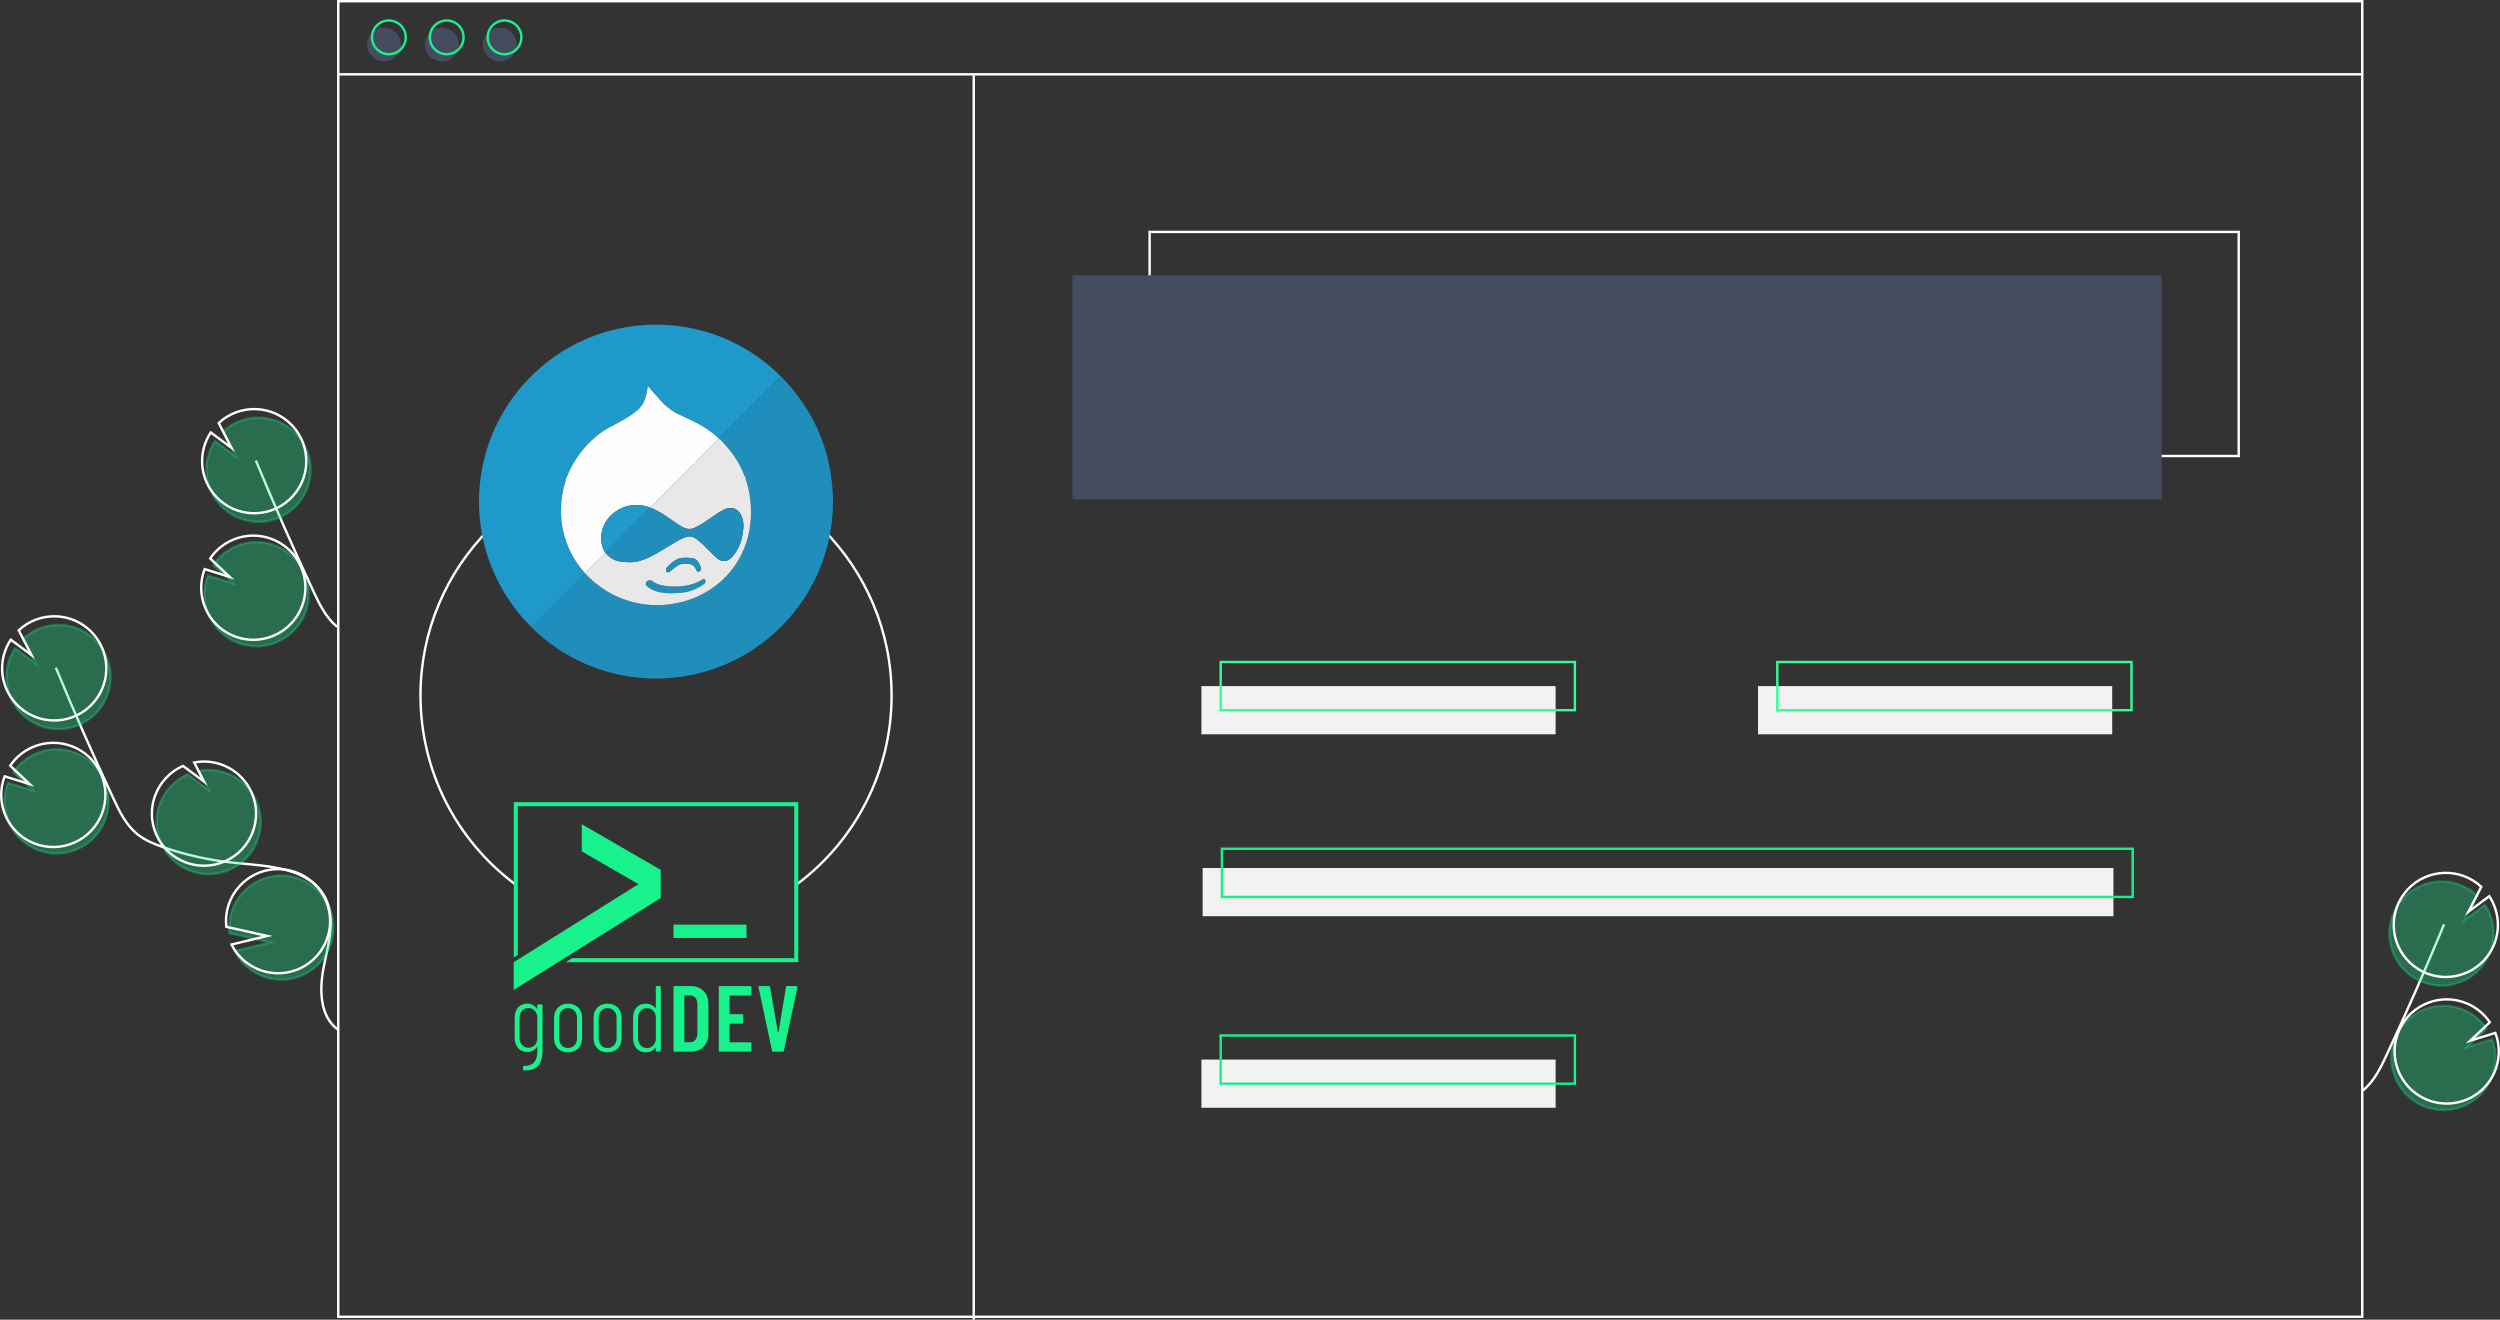<?xml version="1.0" encoding="UTF-8"?>
<svg id="Ebene_2" data-name="Ebene 2" xmlns="http://www.w3.org/2000/svg" viewBox="0 0 1037.56 547.7">
  <rect x="0" y="0" width="1037.56" height="547.7" fill="#333333" stroke="none"/>
  <g id="Ebene_1-2" data-name="Ebene 1">
    <rect x="477.12" y="96.25" width="452" height="93" style="fill: none; stroke: #fff; stroke-miterlimit: 10;"/>
    <rect x="445.12" y="114.25" width="452" height="93" style="fill: #444c5f;"/>
    <circle cx="159.39" cy="18.5" r="7" style="fill: #444c5f;"/>
    <circle cx="183.39" cy="18.5" r="7" style="fill: #444c5f;"/>
    <circle cx="207.39" cy="18.5" r="7" style="fill: #444c5f;"/>
    <rect x="140.39" y=".5" width="840" height="546" style="fill: none; stroke: #fff; stroke-miterlimit: 10;"/>
    <line x1="140.39" y1="30.84" x2="980.39" y2="30.84" style="fill: none; stroke: #fff; stroke-miterlimit: 10;"/>
    <circle cx="161.39" cy="15.5" r="7" style="fill: none; stroke: #17f28c; stroke-miterlimit: 10;"/>
    <circle cx="185.39" cy="15.5" r="7" style="fill: none; stroke: #17f28c; stroke-miterlimit: 10;"/>
    <circle cx="209.39" cy="15.5" r="7" style="fill: none; stroke: #17f28c; stroke-miterlimit: 10;"/>
    <path d="M32.22,352.37c10.92-4.83,15.86-17.6,11.03-28.52-4.83-10.92-17.6-15.86-28.52-11.03-3.71,1.64-6.88,4.29-9.15,7.64l8.1,7.65-10.4-3.23c-2.05,5.33-1.89,11.25.43,16.47.81,1.83,1.87,3.54,3.15,5.08,6.18,7.42,16.53,9.84,25.36,5.93Z" style="fill: #17f28c; opacity: .3; stroke: #17f28c; stroke-miterlimit: 10;"/>
    <path d="M140.39,427.42c-7.89-5.54-7.9-17.17-5.94-26.61s4.95-19.74.5-28.3c-6.4-12.3-23.21-13.04-37.01-14.35-10.24-.98-20.32-3.16-30.05-6.51-3.9-1.34-7.8-2.91-10.99-5.52-4.6-3.76-7.29-9.3-9.81-14.68-8.39-17.92-16.35-36.02-23.89-54.32" style="fill: none; stroke: #fff; stroke-miterlimit: 10;"/>
    <path d="M30.87,349.69c10.92-4.83,15.86-17.6,11.03-28.52-4.83-10.92-17.6-15.86-28.52-11.03-3.71,1.64-6.88,4.29-9.15,7.64l8.1,7.65-10.4-3.23c-2.05,5.33-1.89,11.25.43,16.47.81,1.83,1.87,3.54,3.15,5.08,6.18,7.42,16.53,9.84,25.36,5.93Z" style="fill: none; stroke: #fff; stroke-miterlimit: 10;"/>
    <path d="M4.52,289.73c-2.99-6.73-2.33-14.52,1.73-20.67l8.61,6.4-5.31-10.3c8.73-8.14,22.41-7.66,30.55,1.08,8.14,8.73,7.66,22.41-1.08,30.55-8.73,8.14-22.41,7.66-30.55-1.08-1.64-1.76-2.98-3.78-3.95-5.98Z" style="fill: #17f28c; opacity: .3; stroke: #17f28c; stroke-miterlimit: 10;"/>
    <path d="M2.74,286.15c-2.99-6.73-2.33-14.52,1.73-20.67l8.61,6.4-5.31-10.3c8.73-8.14,22.41-7.66,30.55,1.08,8.14,8.73,7.66,22.41-1.08,30.55-8.73,8.14-22.41,7.66-30.55-1.08-1.64-1.76-2.98-3.78-3.95-5.98h0Z" style="fill: none; stroke: #fff; stroke-miterlimit: 10;"/>
    <path d="M95.36,360.95c10.92-4.84,15.84-17.61,11.01-28.52-4.08-9.2-13.96-14.37-23.84-12.47l4.08,7.92-8.71-6.48s-.04.01-.05.02c-10.92,4.84-15.84,17.61-11.01,28.52s17.61,15.84,28.52,11.01h0Z" style="fill: #17f28c; opacity: .3; stroke: #17f28c; stroke-miterlimit: 10;"/>
    <path d="M93.42,357.44c10.92-4.84,15.84-17.61,11.01-28.52-4.08-9.2-13.96-14.37-23.84-12.47l4.08,7.92-8.71-6.48s-.04.01-.05.02c-10.92,4.83-15.86,17.6-11.03,28.51,4.83,10.92,17.6,15.86,28.51,11.03,0,0,.02,0,.03-.01h0Z" style="fill: none; stroke: #fff; stroke-miterlimit: 10;"/>
    <path d="M103.99,402.43c9.63,7.05,23.15,4.95,30.2-4.68,7.05-9.63,4.95-23.15-4.68-30.2-9.63-7.05-23.15-4.95-30.2,4.68-3.19,4.35-4.63,9.74-4.04,15.1l16.99,3.79-14.82,3.56c1.53,3.07,3.78,5.73,6.55,7.75Z" style="fill: #17f28c; opacity: .3; stroke: #17f28c; stroke-miterlimit: 10;"/>
    <path d="M102.64,399.75c9.63,7.05,23.15,4.95,30.2-4.68,7.05-9.63,4.95-23.15-4.68-30.2-9.63-7.05-23.15-4.95-30.2,4.68-3.19,4.35-4.63,9.74-4.04,15.1l16.99,3.79-14.82,3.56c1.53,3.07,3.78,5.73,6.55,7.75Z" style="fill: none; stroke: #fff; stroke-miterlimit: 10;"/>
    <path d="M115.22,266.37c10.92-4.83,15.86-17.6,11.03-28.52-4.83-10.92-17.6-15.86-28.52-11.03-3.71,1.64-6.88,4.29-9.15,7.64l8.1,7.65-10.4-3.23c-2.05,5.33-1.89,11.25.43,16.47.81,1.83,1.87,3.54,3.15,5.08,6.18,7.42,16.53,9.84,25.36,5.93Z" style="fill: #17f28c; opacity: .3; stroke: #17f28c; stroke-miterlimit: 10;"/>
    <path d="M139.9,260.13c-4.6-3.76-7.29-9.3-9.81-14.68-8.39-17.92-16.35-36.02-23.89-54.32" style="fill: none; stroke: #fff; stroke-miterlimit: 10;"/>
    <path d="M113.87,263.69c10.92-4.83,15.86-17.6,11.03-28.52-4.83-10.92-17.6-15.86-28.52-11.03-3.71,1.64-6.88,4.29-9.15,7.64l8.1,7.65-10.4-3.23c-2.05,5.33-1.89,11.25.43,16.47.81,1.83,1.87,3.54,3.15,5.08,6.18,7.42,16.53,9.84,25.36,5.93Z" style="fill: none; stroke: #fff; stroke-miterlimit: 10;"/>
    <path d="M87.52,203.73c-2.99-6.73-2.33-14.52,1.73-20.67l8.61,6.4-5.31-10.3c8.73-8.14,22.41-7.66,30.55,1.08,8.14,8.73,7.66,22.41-1.08,30.55-8.73,8.14-22.41,7.66-30.55-1.08-1.64-1.76-2.98-3.78-3.95-5.98h0Z" style="fill: #17f28c; opacity: .3; stroke: #17f28c; stroke-miterlimit: 10;"/>
    <path d="M85.74,200.15c-2.99-6.73-2.33-14.52,1.73-20.67l8.61,6.4-5.31-10.3c8.73-8.14,22.41-7.66,30.55,1.08,8.14,8.73,7.66,22.41-1.08,30.55-8.73,8.14-22.41,7.66-30.55-1.08-1.64-1.76-2.98-3.78-3.95-5.98h0Z" style="fill: none; stroke: #fff; stroke-miterlimit: 10;"/>
    <path d="M1030.71,452.9c1.29-1.54,2.35-3.25,3.15-5.08,2.32-5.22,2.47-11.14.43-16.47l-10.4,3.23,8.1-7.65c-2.27-3.35-5.45-6-9.15-7.64-10.92-4.83-23.69.11-28.52,11.03-4.83,10.92.11,23.69,11.03,28.52,8.83,3.91,19.18,1.49,25.36-5.93Z" style="fill: #17f28c; opacity: .3; stroke: #17f28c; stroke-miterlimit: 10;"/>
    <path d="M1014.36,383.59c-7.54,18.3-15.5,36.41-23.89,54.32-2.52,5.38-5.21,10.92-9.81,14.68" style="fill: none; stroke: #fff; stroke-miterlimit: 10;"/>
    <path d="M1032.05,450.22c1.29-1.54,2.35-3.25,3.15-5.08,2.32-5.22,2.47-11.14.43-16.47l-10.4,3.23,8.1-7.65c-2.27-3.35-5.45-6-9.15-7.64-10.92-4.83-23.69.11-28.52,11.03-4.83,10.92.11,23.69,11.03,28.52,8.83,3.91,19.18,1.49,25.36-5.93Z" style="fill: none; stroke: #fff; stroke-miterlimit: 10;"/>
    <path d="M1033.04,396.2c-.97,2.2-2.31,4.22-3.95,5.98-8.14,8.73-21.82,9.21-30.55,1.08-8.73-8.14-9.21-21.82-1.08-30.55,8.14-8.73,21.82-9.21,30.55-1.08l-5.31,10.3,8.61-6.4c4.06,6.14,4.72,13.93,1.73,20.67h0Z" style="fill: #17f28c; opacity: .3; stroke: #17f28c; stroke-miterlimit: 10;"/>
    <path d="M1034.83,392.62c-.97,2.2-2.31,4.22-3.95,5.98-8.14,8.73-21.82,9.21-30.55,1.08-8.73-8.14-9.21-21.82-1.08-30.55,8.14-8.73,21.82-9.21,30.55-1.08l-5.31,10.3,8.61-6.4c4.06,6.14,4.72,13.93,1.73,20.67h0Z" style="fill: none; stroke: #fff; stroke-miterlimit: 10;"/>
    <line x1="404.12" y1="31.26" x2="404.12" y2="547.7" style="fill: none; stroke: #fff; stroke-miterlimit: 10;"/>
    <rect x="498.62" y="284.75" width="147" height="20" style="fill: #f2f2f2;"/>
    <rect x="729.62" y="284.75" width="147" height="20" style="fill: #f2f2f2;"/>
    <rect x="506.62" y="274.75" width="147" height="20" style="fill: none; stroke: #32ff94; stroke-miterlimit: 10;"/>
    <rect x="498.62" y="439.75" width="147" height="20" style="fill: #f2f2f2;"/>
    <rect x="506.62" y="429.75" width="147" height="20" style="fill: none; stroke: #17f28c; stroke-miterlimit: 10;"/>
    <rect x="499.12" y="360.25" width="378" height="20" style="fill: #f2f2f2;"/>
    <rect x="507.12" y="352.25" width="378" height="20" style="fill: none; stroke: #17f28c; stroke-miterlimit: 10;"/>
    <rect x="737.62" y="274.75" width="147" height="20" style="fill: none; stroke: #32ff94; stroke-miterlimit: 10;"/>
    <g>
      <path d="M213.56,366.81c-23.71-17.84-39.05-46.22-39.05-78.17,0-53.99,43.77-97.76,97.76-97.76s97.76,43.77,97.76,97.76c0,31.96-15.33,60.34-39.05,78.17" style="fill: none; stroke: #fff; stroke-miterlimit: 10;"/>
      <g>
        <path d="M324.19,156.3l-25.41,25.41c-.1.1-.2.28-.23.36h-.19c-3.3-3.23-7.31-5.69-11.52-7.68l-5.54-2.61c-2.81-1.33-5.37-3.51-7.41-5.83l-5.01-5.69c-.65,4.6-1.45,7.95-5.17,10.69-2.18,1.73-4.5,3.08-6.94,4.4l-3.97,2.13c-5.69,3.06-10.33,7.8-13.85,13.25-2.84,4.39-4.73,9.26-5.56,14.42s-.75,10.17.35,15.18c1.44,6.56,4.57,12.68,9.09,17.54l.08.2c-.2.03-.36.13-.56.33l-21.4,21.48c-.16.16-.33.25-.48.3-16.99-16.86-24.63-40.75-20.61-64.41,2.43-14.33,9.09-27.55,19.06-38.08,28.42-30.03,76.11-30.72,105.27-1.37Z" style="fill: #1f99ca;"/>
        <g>
          <path d="M324.19,156.3c10.69,10.76,18.04,24.49,20.47,39.52.64,3.99,1.05,8.02,1.05,12.1,0,4.25-.32,8.38-1.03,12.56-3.38,20.03-14.96,37.68-31.84,48.91-12.94,8.61-28.23,12.81-43.78,12.16-18.21-.77-35.86-8.43-48.6-21.39.16-.05.32-.14.48-.3l21.4-21.48c.2-.2.35-.3.56-.33,9.02,9.68,21.72,14.45,34.99,12.78,16.14-2.03,29.38-13.27,32.87-29.35,1.03-4.76,1.17-9.62.59-14.47-.51-4.22-1.66-8.22-3.43-12.07-2.27-4.94-5.54-9.12-9.37-12.86.04-.08.13-.25.23-.36l25.41-25.41Z" style="fill: #208ebb;"/>
          <g>
            <path d="M298.35,182.07l-27.98,28.19c-.17.18-.27.29-.35.44l-.2.02c-.28-.2-.63-.26-1-.39-6.08-1.99-12.73.05-16.62,5.11-2.54,3.3-3.37,7.52-2.16,11.54.26.88.67,1.68,1.21,2.35v.18s-8.43,8.36-8.43,8.36c-4.53-4.87-7.66-10.99-9.09-17.54-1.1-5.01-1.17-10.12-.35-15.18s2.72-10.04,5.56-14.42c3.52-5.44,8.16-10.19,13.85-13.25l3.97-2.13c2.44-1.31,4.77-2.67,6.94-4.4,3.72-2.74,4.52-6.09,5.17-10.69l5.01,5.69c2.04,2.32,4.6,4.51,7.41,5.83l5.54,2.61c4.21,1.99,8.23,4.45,11.52,7.68Z" style="fill: #fdfdfd;"/>
            <g>
              <path d="M268.48,243.3c-.35-.3-.5-.73-.48-1.13.04-.96,1.63-1.71,2.18-1.34,1.14.76,2.25,1.46,3.59,1.84,1.84.51,3.64.7,5.57.74,4.15.09,8.9-.59,12.34-3.05.13-.09.44-.17.58-.13s.33.25.4.4c.26.58.16,1.3-.4,1.71-2.16,1.61-4.64,2.73-7.28,3.35-1.04.25-2.02.31-3.08.39-4.56.33-9.73.35-13.42-2.78Z" style="fill: #238ebc;"/>
              <path d="M298.54,182.07c3.82,3.75,7.09,7.92,9.37,12.86,1.77,3.85,2.93,7.86,3.43,12.07.58,4.85.44,9.71-.59,14.47-3.48,16.08-16.73,27.32-32.87,29.35-13.27,1.67-25.97-3.1-34.99-12.78l-.08-.2,8.44-8.36c1.55,1.78,3.47,3.11,5.89,3.51,1.77.29,3.51.41,5.31.32,3.36-.16,7.7-2.23,10.58-3.96l7.59-4.55c1.37-.82,2.75-1.48,4.23-1.97,1.28-.43,2.49-.22,3.6.5,1.17.76,2.21,1.59,3.21,2.58l4.55,4.52c.83.82,1.7,1.63,2.78,2.11,1.51.67,3.33.14,4.45-1.02,3.37-3.48,4.6-7.42,5.05-12.18.19-1.99-.11-3.98-.99-5.71-1.33-2.65-4.26-3.53-6.85-2.21-1.22.62-2.36,1.26-3.51,2.05l-5.32,3.62c-1.07.73-2.13,1.31-3.31,1.85-2.24,1.03-3.82.63-5.91-.57-1.33-.77-2.53-1.61-3.8-2.5-3.01-2.12-5.41-3.78-8.8-5.19.08-.15.17-.26.35-.44l27.98-28.19h.19ZM288.63,235.82l.61,1.12c.07.14.29.34.42.35.12,0,.37-.08.51-.14.58-.28.98-.87.74-1.52-.63-1.76-1.54-3.73-3.65-3.98-1.54-.18-3.12-.26-4.67-.03-1.42.21-2.62,1.05-3.7,1.92-.78.63-1.52,1.24-2.15,1.99-.51.6-.44,1.61.29,1.96.28.13.76-.11,1-.3,2.16-1.69,3.41-3.3,6.44-3.25,1.83.03,3.2.13,4.16,1.89ZM268.48,243.3c3.68,3.13,8.86,3.12,13.42,2.78,1.06-.08,2.04-.14,3.08-.39,2.64-.63,5.12-1.74,7.28-3.35.56-.41.66-1.13.4-1.71-.07-.15-.27-.36-.4-.4s-.45.04-.58.13c-3.44,2.46-8.19,3.14-12.34,3.05-1.92-.04-3.72-.23-5.57-.74-1.34-.37-2.45-1.08-3.59-1.84-.56-.37-2.14.38-2.18,1.34-.02.4.13.83.48,1.13Z" style="fill: #e8e8e8;"/>
              <path d="M288.63,235.82c-.96-1.76-2.34-1.86-4.16-1.89-3.03-.05-4.29,1.56-6.44,3.25-.24.19-.72.43-1,.3-.73-.34-.8-1.35-.29-1.96.63-.75,1.37-1.36,2.15-1.99,1.08-.87,2.28-1.71,3.7-1.92,1.55-.23,3.13-.16,4.67.03,2.12.25,3.02,2.23,3.65,3.98.24.66-.16,1.25-.74,1.52-.13.06-.39.15-.51.14-.14-.01-.35-.22-.42-.35l-.61-1.12Z" style="fill: #238fbc;"/>
              <g>
                <path d="M270.03,210.7c3.39,1.4,5.79,3.07,8.8,5.19,1.26.89,2.46,1.73,3.8,2.5,2.09,1.21,3.67,1.61,5.91.57,1.17-.54,2.24-1.13,3.31-1.85l5.32-3.62c1.15-.78,2.29-1.43,3.51-2.05,2.59-1.32,5.52-.43,6.85,2.21.87,1.74,1.18,3.72.99,5.71-.45,4.76-1.68,8.7-5.05,12.18-1.13,1.16-2.94,1.69-4.45,1.02-1.08-.48-1.96-1.29-2.78-2.11l-4.55-4.52c-1-.99-2.04-1.83-3.21-2.58s-2.32-.93-3.6-.5c-1.48.49-2.87,1.15-4.23,1.97l-7.59,4.55c-2.88,1.72-7.22,3.79-10.58,3.96-1.8.09-3.55-.03-5.31-.32-2.42-.4-4.34-1.73-5.89-3.51v-.18c.09-.03.24-.11.35-.22l18.22-18.39.2-.02Z" style="fill: #218dbb;"/>
                <path d="M269.83,210.72l-18.22,18.39c-.11.11-.27.19-.36.22-.54-.67-.94-1.47-1.21-2.35-1.21-4.02-.38-8.23,2.16-11.54,3.89-5.06,10.55-7.09,16.62-5.11.37.12.72.19,1,.39Z" style="fill: #209aca;"/>
              </g>
            </g>
          </g>
        </g>
      </g>
      <g>
        <path d="M224.69,416.85h-1.32c-.25,0-.4.12-.4.4v1.36c0,.09-.03.12-.06.12s-.09-.03-.12-.09c-.4-.68-.99-1.2-1.66-1.57-.71-.37-1.48-.55-2.28-.55-1.6,0-2.9.52-3.82,1.6-.95,1.08-1.42,2.5-1.42,4.22v8.44c0,1.72.46,3.14,1.42,4.22.95,1.08,2.22,1.6,3.82,1.6.83,0,1.6-.18,2.28-.52s1.26-.86,1.69-1.57c.03-.09.06-.12.12-.09.06,0,.09.06.09.12v1.48c0,2.13-.43,3.73-1.26,4.77s-2.25,1.6-4.22,1.6c-.34,0-.49.12-.49.4v1.05c0,.25.12.4.4.4,2.71.09,4.65-.55,5.88-1.94s1.82-3.45,1.82-6.1v-18.97c-.06-.25-.18-.37-.46-.37ZM223,430.74c0,1.23-.34,2.22-1.02,2.96-.68.74-1.54,1.14-2.62,1.14s-1.97-.37-2.68-1.14-1.05-1.76-1.05-2.93v-8.26c0-1.23.34-2.22,1.05-2.99.71-.77,1.6-1.14,2.68-1.14s1.94.37,2.62,1.14,1.02,1.76,1.02,2.99v8.22Z" style="fill: #17f28c;"/>
        <path d="M235.72,416.54c-1.72,0-3.11.55-4.16,1.63-1.08,1.08-1.6,2.5-1.6,4.19v8.56c0,1.72.52,3.14,1.57,4.22,1.05,1.08,2.43,1.6,4.19,1.6s3.17-.52,4.25-1.6c1.05-1.08,1.6-2.5,1.6-4.22v-8.56c0-1.72-.52-3.14-1.6-4.22-1.08-1.05-2.5-1.6-4.25-1.6ZM239.48,430.87c0,1.2-.34,2.19-1.05,2.93-.71.77-1.6,1.14-2.71,1.14s-1.97-.37-2.65-1.14c-.68-.77-1.02-1.76-1.02-2.93v-8.35c0-1.23.34-2.22,1.02-2.99.68-.77,1.57-1.14,2.65-1.14s2.03.37,2.71,1.14c.71.77,1.05,1.76,1.05,2.99v8.35Z" style="fill: #17f28c;"/>
        <path d="M252.11,416.54c-1.72,0-3.11.55-4.16,1.63-1.08,1.08-1.6,2.5-1.6,4.19v8.56c0,1.72.52,3.14,1.57,4.22s2.43,1.6,4.19,1.6,3.17-.52,4.25-1.6c1.05-1.08,1.6-2.5,1.6-4.22v-8.56c0-1.72-.52-3.14-1.6-4.22-1.08-1.05-2.5-1.6-4.25-1.6ZM255.9,430.87c0,1.2-.34,2.19-1.05,2.93-.71.77-1.6,1.14-2.71,1.14s-1.97-.37-2.65-1.14-1.02-1.76-1.02-2.93v-8.35c0-1.23.34-2.22,1.02-2.99.68-.77,1.57-1.14,2.65-1.14s2.03.37,2.71,1.14c.71.77,1.05,1.76,1.05,2.99v8.35Z" style="fill: #17f28c;"/>
        <path d="M273.86,409.24h-1.29c-.25,0-.4.12-.4.4v8.69c0,.06-.03.09-.06.09s-.09,0-.12-.06c-.46-.59-1.05-1.05-1.72-1.36-.68-.31-1.39-.46-2.19-.46-1.6,0-2.9.52-3.88,1.6-.99,1.08-1.45,2.5-1.45,4.22v8.59c0,1.72.49,3.11,1.45,4.19.99,1.08,2.25,1.6,3.88,1.6.77,0,1.51-.15,2.19-.46.68-.31,1.23-.77,1.72-1.36.06-.06.09-.06.12-.06s.06.03.06.09v1.08c0,.25.12.4.4.4h1.29c.25,0,.4-.12.4-.4v-26.46c-.03-.22-.15-.34-.4-.34ZM272.19,430.87c0,1.23-.34,2.22-1.02,2.96s-1.54,1.14-2.62,1.14-2.03-.37-2.71-1.14c-.71-.77-1.05-1.76-1.05-2.93v-8.35c0-1.23.34-2.22,1.05-2.99.71-.77,1.6-1.14,2.71-1.14s1.94.37,2.62,1.14,1.02,1.76,1.02,2.99v8.32Z" style="fill: #17f28c;"/>
        <path d="M286.64,409.24h-6.65c-.12,0-.25.03-.34.12-.09.09-.12.22-.12.34v26.31c0,.12.03.25.12.34.09.09.18.12.34.12h6.65c2.22,0,4-.68,5.36-2.03,1.32-1.36,2-3.14,2-5.39v-12.38c0-2.25-.68-4.07-2-5.39-1.36-1.36-3.14-2.03-5.36-2.03ZM289.47,428.77c-.03,1.14-.31,2.06-.83,2.74-.52.68-1.23,1.02-2.09,1.02l-2.34.03c-.12,0-.18-.06-.18-.18v-19.07c0-.12.06-.18.18-.18h2.28c.89,0,1.63.34,2.16,1.02.52.68.8,1.6.8,2.77v11.86h.03Z" style="fill: #17f28c;"/>
        <path d="M311.4,409.24h-12.63c-.12,0-.25.03-.34.12-.09.09-.12.22-.12.34v26.31c0,.12.03.25.12.34.09.09.18.12.34.12h12.63c.12,0,.25-.03.34-.12s.12-.22.12-.34v-2.96c0-.12-.03-.25-.12-.34s-.22-.12-.34-.12h-8.41c-.12,0-.18-.06-.18-.18v-7.39c0-.12.06-.18.18-.18h4.99c.12,0,.25-.03.34-.12.09-.09.12-.22.12-.34v-2.99c0-.12-.03-.25-.12-.34-.09-.09-.22-.12-.34-.12h-4.99c-.12,0-.18-.06-.18-.18v-7.36c0-.12.06-.18.18-.18h8.41c.12,0,.25-.03.34-.12.09-.09.12-.18.12-.34v-3.02c0-.12-.03-.25-.12-.34s-.22-.12-.34-.12Z" style="fill: #17f28c;"/>
        <path d="M330.53,409.24h-3.82c-.31,0-.49.15-.49.43l-3.14,18.7c-.03.09-.06.12-.12.12s-.09-.03-.12-.12l-3.23-18.7c-.03-.28-.18-.43-.49-.43h-3.91c-.28,0-.43.12-.43.34l.03.15,5.58,26.31c.06.28.22.43.49.43h3.97c.28,0,.46-.15.49-.43l5.61-26.31c.06-.34-.06-.49-.4-.49Z" style="fill: #17f28c;"/>
        <rect x="279.52" y="383.74" width="30.28" height="5.54" style="fill: #17f28c;"/>
        <polygon points="213.24 332.91 213.24 397.35 214.9 396.34 214.9 334.58 329.61 334.58 329.61 397.66 237.45 397.66 234.77 399.33 331.3 399.33 331.3 332.91 213.24 332.91" style="fill: #17f28c;"/>
        <polygon points="274.22 361.01 241.45 342.06 241.45 353.34 264.98 366.95 213.2 399.33 213.2 410.85 274.22 372.68 274.22 361.01" style="fill: #17f28c;"/>
      </g>
    </g>
  </g>
</svg>